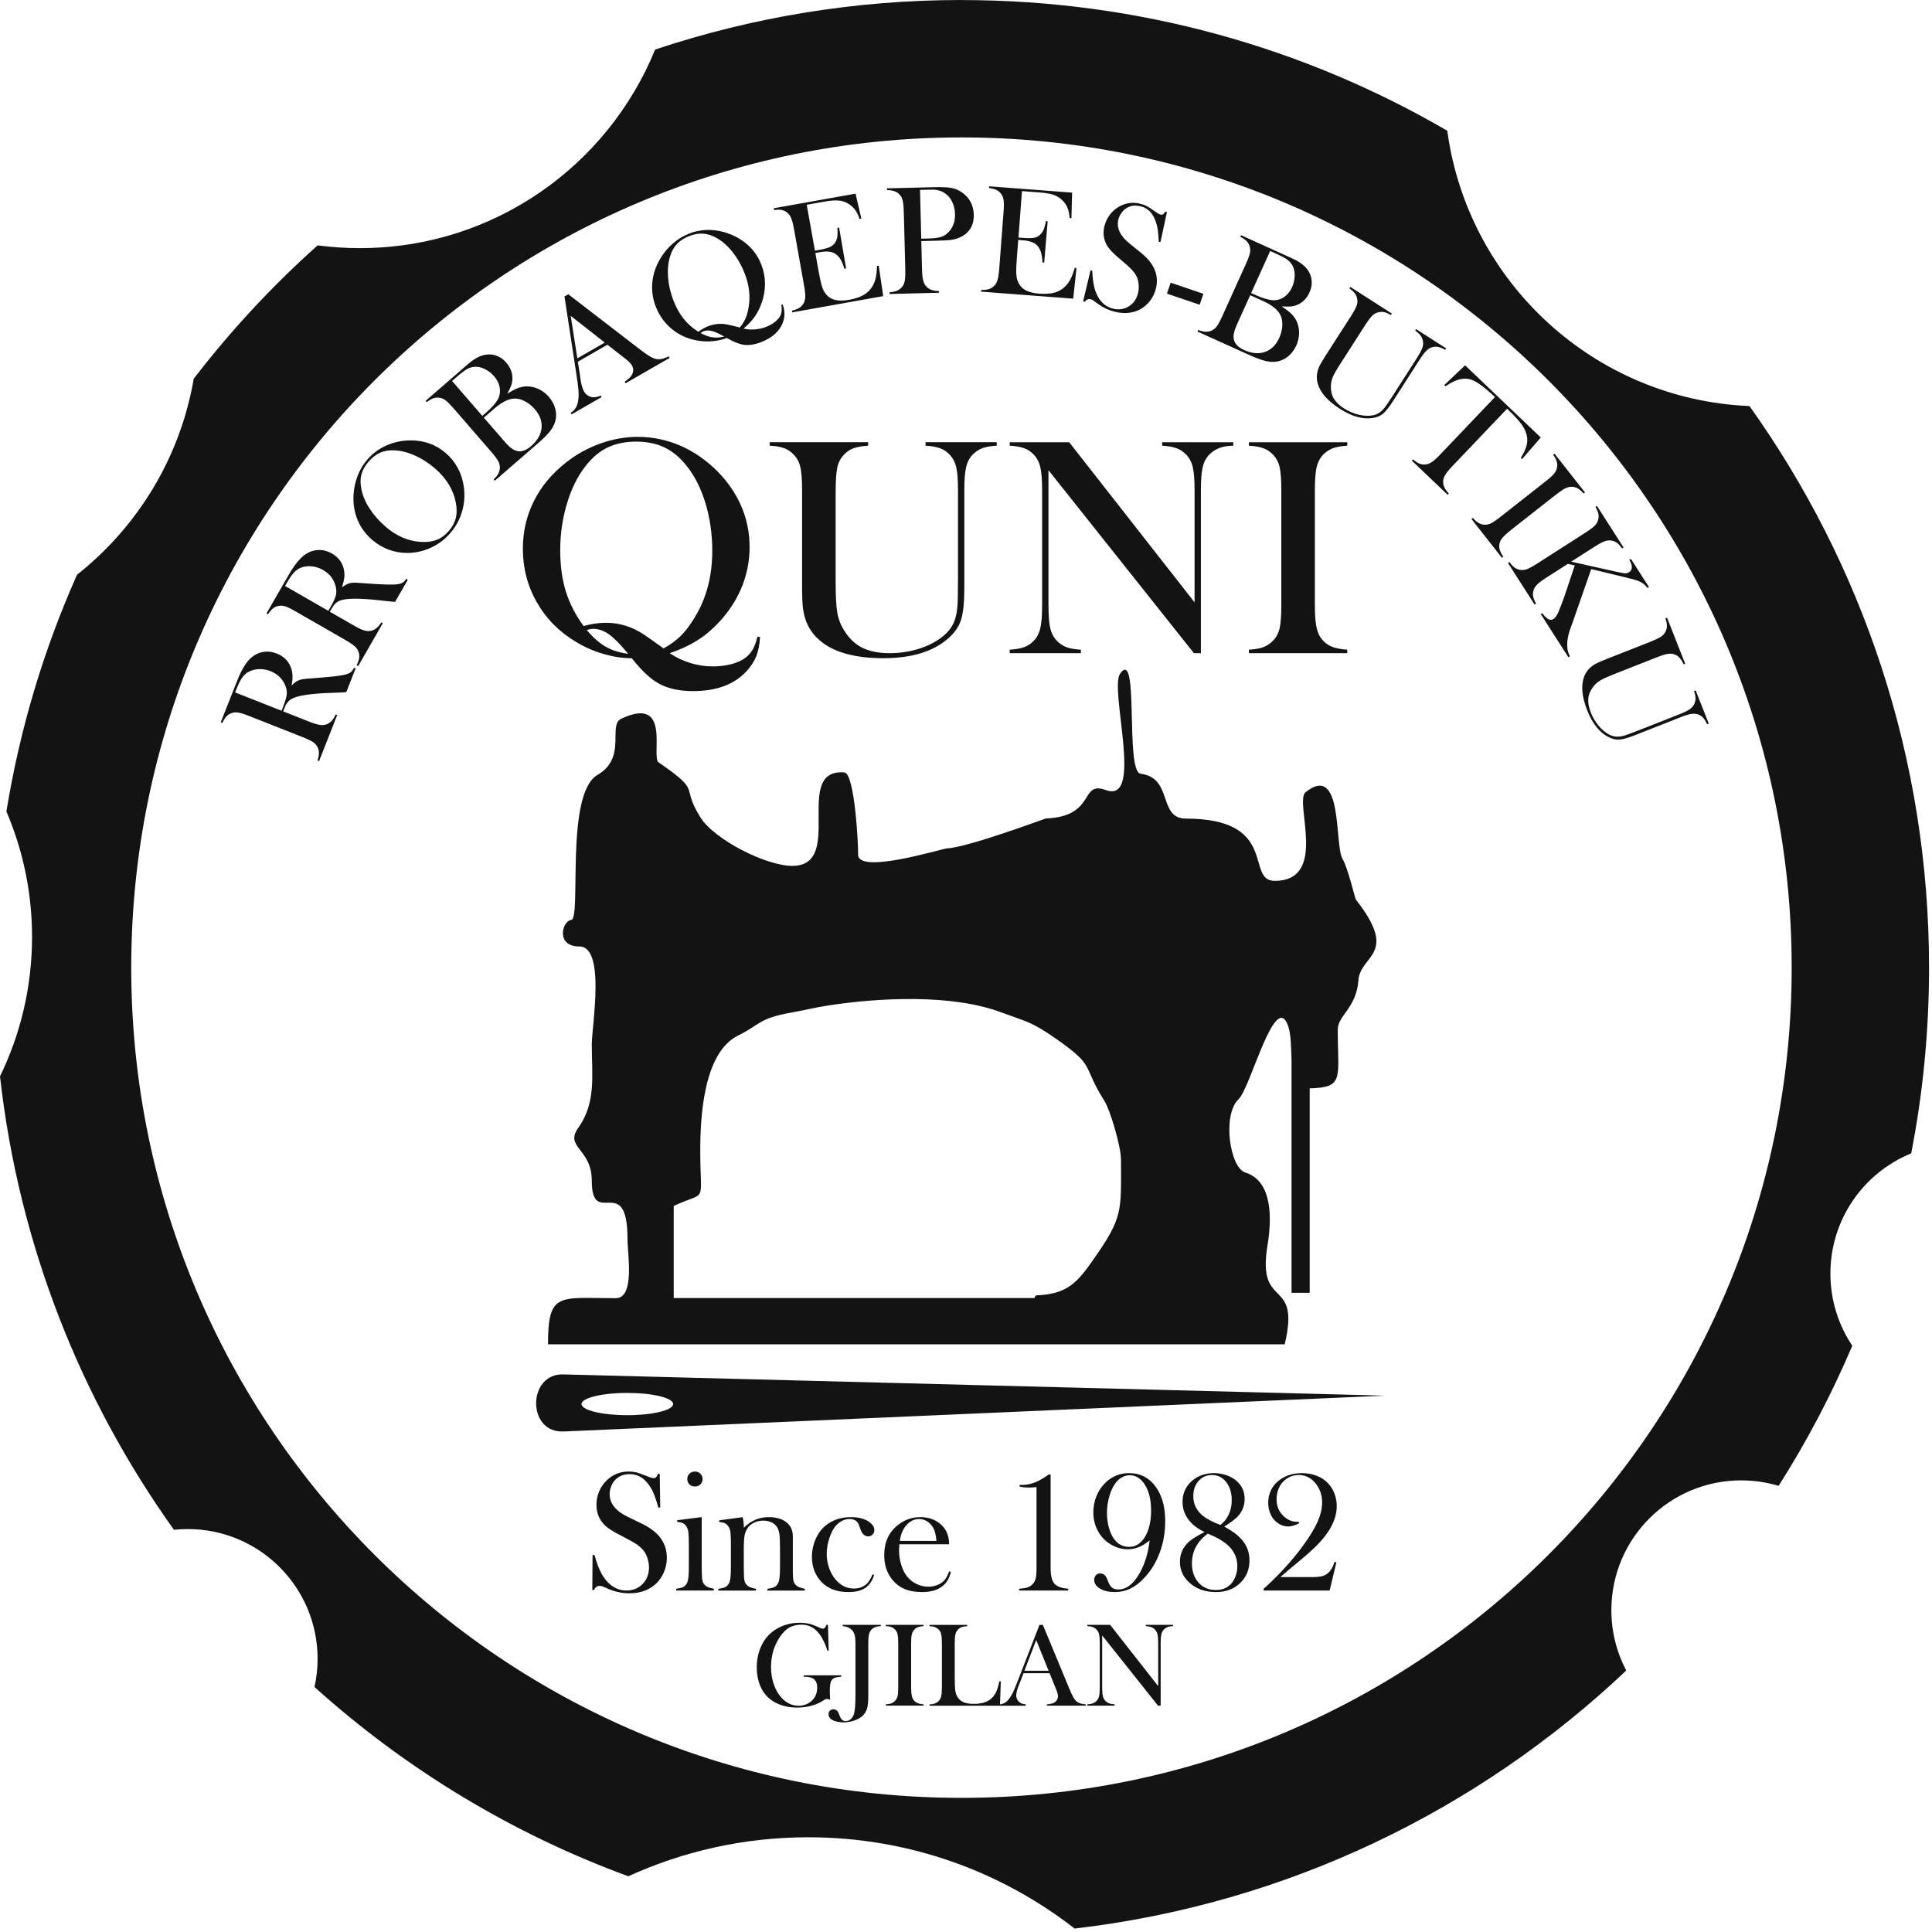 <svg xmlns="http://www.w3.org/2000/svg" width="70" height="70" viewBox="0 0 70 70" fill="none"><path fill-rule="evenodd" clip-rule="evenodd" d="M34.836 0.002C41.252 0.002 47.266 1.726 52.438 4.737C53.179 10.215 57.762 14.475 63.386 14.712C67.482 20.449 69.893 27.473 69.893 35.059C69.893 37.361 69.671 39.611 69.247 41.788C67.529 42.489 66.319 44.174 66.319 46.143C66.319 47.111 66.611 48.011 67.112 48.758C66.359 50.531 65.464 52.228 64.442 53.836C64.012 53.706 63.558 53.637 63.085 53.637C60.489 53.637 58.383 55.742 58.383 58.339C58.383 59.128 58.578 59.873 58.922 60.526C53.575 65.585 46.636 68.979 38.935 69.875C36.272 67.803 32.924 66.568 29.288 66.568C26.961 66.568 24.753 67.074 22.765 67.981C18.533 66.429 14.682 64.083 11.395 61.124C11.468 60.795 11.507 60.453 11.507 60.103C11.507 57.505 9.401 55.401 6.804 55.401C6.635 55.401 6.467 55.41 6.302 55.427C2.917 50.693 0.68 45.081 0 38.997C0.743 37.472 1.161 35.757 1.161 33.946C1.161 32.333 0.829 30.797 0.232 29.403C0.72 26.398 1.59 23.521 2.791 20.823C4.98 19.093 6.527 16.589 7.019 13.723C8.363 11.974 9.866 10.356 11.509 8.89C12.01 8.956 12.519 8.99 13.038 8.99C17.875 8.99 22.018 6.015 23.737 1.795C27.226 0.632 30.957 0 34.836 0L34.836 0.002ZM34.836 4.979C51.449 4.979 64.916 18.446 64.916 35.059C64.916 51.673 51.449 65.14 34.836 65.14C18.222 65.14 4.755 51.672 4.755 35.059C4.755 18.445 18.223 4.979 34.836 4.979Z" fill="#131313"></path><path d="M10.26 25.775L11.182 26.139C11.36 26.209 11.496 26.251 11.589 26.265C11.684 26.278 11.769 26.271 11.846 26.238C11.913 26.21 11.97 26.169 12.02 26.116C12.068 26.063 12.114 25.987 12.159 25.887L12.217 25.91L11.561 27.575L11.502 27.552C11.537 27.45 11.554 27.363 11.556 27.291C11.556 27.22 11.541 27.152 11.512 27.085C11.477 27.008 11.421 26.943 11.344 26.889C11.266 26.837 11.137 26.775 10.958 26.704L9.033 25.944C8.853 25.873 8.718 25.831 8.625 25.817C8.532 25.802 8.446 25.812 8.369 25.845C8.3 25.872 8.241 25.913 8.195 25.967C8.148 26.021 8.102 26.096 8.058 26.193L7.999 26.17L8.495 24.912C8.578 24.702 8.634 24.564 8.661 24.498C8.78 24.233 8.899 24.038 9.02 23.908C9.158 23.762 9.314 23.67 9.491 23.631C9.667 23.59 9.846 23.607 10.028 23.679C10.3 23.785 10.477 23.973 10.559 24.244C10.584 24.326 10.597 24.411 10.598 24.498C10.6 24.587 10.589 24.7 10.567 24.837C10.65 24.752 10.726 24.693 10.793 24.663C10.845 24.637 10.905 24.619 10.972 24.608C11.039 24.597 11.156 24.587 11.321 24.576C11.701 24.547 11.98 24.523 12.158 24.501C12.335 24.48 12.469 24.455 12.556 24.428C12.627 24.406 12.681 24.379 12.718 24.347C12.756 24.314 12.791 24.263 12.827 24.195L12.885 24.218L12.546 25.079C12.433 25.085 12.36 25.089 12.331 25.091L11.844 25.11C11.552 25.122 11.289 25.146 11.054 25.182C10.82 25.218 10.65 25.269 10.544 25.335C10.49 25.368 10.446 25.41 10.411 25.457C10.374 25.505 10.341 25.569 10.309 25.648L10.259 25.775H10.26ZM10.201 25.752L10.241 25.652C10.326 25.435 10.376 25.274 10.388 25.172C10.401 25.069 10.385 24.96 10.341 24.849C10.24 24.595 10.059 24.419 9.802 24.317C9.664 24.262 9.524 24.238 9.382 24.244C9.24 24.25 9.112 24.284 8.995 24.348C8.907 24.398 8.832 24.469 8.768 24.561C8.704 24.653 8.635 24.794 8.562 24.98L8.519 25.088L10.201 25.751V25.752ZM11.95 22.164L12.81 22.658C12.977 22.754 13.104 22.816 13.195 22.841C13.287 22.868 13.373 22.873 13.454 22.852C13.525 22.834 13.587 22.802 13.644 22.756C13.698 22.711 13.755 22.643 13.815 22.55L13.869 22.581L12.977 24.134L12.922 24.102C12.971 24.005 13.001 23.922 13.012 23.852C13.023 23.781 13.019 23.711 12.998 23.641C12.975 23.56 12.93 23.488 12.86 23.423C12.791 23.36 12.673 23.28 12.506 23.184L10.712 22.153C10.545 22.057 10.416 21.995 10.327 21.967C10.237 21.94 10.151 21.937 10.07 21.958C9.997 21.975 9.933 22.006 9.88 22.053C9.825 22.099 9.768 22.168 9.711 22.257L9.656 22.225L10.33 21.053C10.442 20.857 10.517 20.73 10.555 20.668C10.711 20.423 10.858 20.247 10.996 20.136C11.154 20.012 11.322 19.944 11.502 19.93C11.682 19.915 11.857 19.958 12.027 20.055C12.28 20.201 12.428 20.412 12.47 20.691C12.482 20.776 12.482 20.862 12.471 20.949C12.459 21.037 12.433 21.147 12.391 21.28C12.487 21.208 12.57 21.161 12.64 21.14C12.695 21.121 12.757 21.113 12.826 21.112C12.894 21.112 13.011 21.117 13.175 21.132C13.556 21.158 13.835 21.174 14.014 21.18C14.194 21.185 14.329 21.18 14.419 21.165C14.493 21.154 14.551 21.135 14.592 21.108C14.633 21.081 14.677 21.037 14.721 20.973L14.776 21.005L14.314 21.808C14.202 21.797 14.13 21.789 14.099 21.788L13.615 21.736C13.324 21.706 13.06 21.691 12.823 21.692C12.587 21.694 12.411 21.72 12.297 21.769C12.239 21.794 12.188 21.829 12.147 21.871C12.104 21.913 12.062 21.972 12.02 22.045L11.95 22.164ZM11.896 22.132L11.949 22.04C12.066 21.837 12.138 21.686 12.165 21.585C12.192 21.485 12.193 21.376 12.165 21.258C12.102 20.994 11.949 20.792 11.709 20.654C11.581 20.58 11.446 20.536 11.304 20.52C11.163 20.505 11.031 20.521 10.907 20.566C10.812 20.604 10.726 20.662 10.65 20.745C10.574 20.826 10.485 20.955 10.386 21.13L10.328 21.23L11.896 22.131V22.132ZM13.482 19.558C13.245 19.353 13.069 19.111 12.954 18.834C12.839 18.556 12.791 18.255 12.809 17.929C12.823 17.685 12.874 17.455 12.959 17.235C13.045 17.014 13.162 16.82 13.31 16.649C13.498 16.431 13.728 16.262 14 16.141C14.272 16.02 14.561 15.958 14.866 15.956C15.364 15.953 15.793 16.106 16.154 16.418C16.336 16.575 16.482 16.758 16.593 16.969C16.704 17.179 16.775 17.407 16.807 17.652C16.847 17.953 16.825 18.249 16.739 18.54C16.653 18.83 16.511 19.089 16.314 19.316C16.12 19.542 15.887 19.717 15.618 19.841C15.349 19.967 15.066 20.032 14.769 20.034C14.536 20.037 14.308 19.998 14.086 19.916C13.865 19.834 13.663 19.714 13.482 19.557V19.558ZM13.957 19.073C14.368 19.428 14.81 19.617 15.284 19.636C15.498 19.645 15.681 19.618 15.836 19.554C15.991 19.492 16.132 19.387 16.26 19.24C16.387 19.092 16.473 18.936 16.514 18.775C16.555 18.613 16.555 18.425 16.516 18.213C16.427 17.745 16.174 17.331 15.761 16.972C15.532 16.774 15.29 16.619 15.034 16.505C14.777 16.39 14.531 16.327 14.293 16.317C14.098 16.307 13.927 16.334 13.777 16.4C13.628 16.465 13.488 16.574 13.357 16.724C13.227 16.874 13.141 17.027 13.098 17.181C13.055 17.336 13.052 17.511 13.09 17.706C13.133 17.939 13.23 18.175 13.382 18.412C13.532 18.648 13.725 18.869 13.958 19.071L13.957 19.073ZM17.927 17.418L17.886 17.369C17.964 17.295 18.02 17.226 18.054 17.163C18.087 17.101 18.106 17.034 18.11 16.961C18.116 16.876 18.095 16.793 18.052 16.71C18.007 16.627 17.922 16.513 17.796 16.367L16.441 14.803C16.314 14.658 16.214 14.558 16.139 14.501C16.063 14.445 15.983 14.415 15.899 14.408C15.825 14.4 15.755 14.409 15.688 14.435C15.621 14.461 15.546 14.506 15.462 14.571L15.421 14.523L16.811 13.318C16.951 13.196 17.045 13.118 17.091 13.082C17.263 12.956 17.429 12.879 17.59 12.852C17.73 12.829 17.867 12.841 17.995 12.89C18.125 12.938 18.24 13.02 18.34 13.135C18.501 13.321 18.575 13.523 18.565 13.741C18.562 13.819 18.547 13.897 18.52 13.971C18.493 14.045 18.446 14.143 18.378 14.264C18.532 14.169 18.659 14.102 18.757 14.064C18.855 14.026 18.956 14.005 19.057 14C19.212 13.995 19.361 14.026 19.506 14.091C19.651 14.157 19.778 14.254 19.888 14.381C19.999 14.51 20.075 14.649 20.116 14.801C20.157 14.951 20.16 15.099 20.124 15.243C20.091 15.373 20.027 15.499 19.931 15.621C19.835 15.743 19.684 15.895 19.475 16.076L17.927 17.418ZM16.381 13.805L17.475 15.068L17.647 14.918C17.727 14.849 17.805 14.77 17.882 14.684C17.948 14.608 17.996 14.541 18.029 14.486C18.061 14.431 18.085 14.373 18.099 14.312C18.125 14.196 18.121 14.079 18.087 13.961C18.052 13.843 17.991 13.733 17.902 13.631C17.809 13.524 17.7 13.439 17.576 13.377C17.451 13.313 17.333 13.285 17.22 13.289C17.122 13.292 17.028 13.317 16.939 13.364C16.849 13.412 16.729 13.502 16.578 13.632L16.38 13.803L16.381 13.805ZM17.531 15.133L18.287 16.005C18.378 16.111 18.46 16.191 18.531 16.241C18.602 16.294 18.674 16.328 18.748 16.344C18.903 16.376 19.067 16.316 19.242 16.164C19.47 15.966 19.597 15.748 19.621 15.509C19.646 15.27 19.565 15.043 19.379 14.828C19.272 14.706 19.154 14.61 19.022 14.54C18.889 14.47 18.764 14.437 18.646 14.441C18.428 14.446 18.184 14.566 17.912 14.803L17.532 15.132L17.531 15.133ZM24.263 12.968L22.665 13.887L22.633 13.832C22.77 13.736 22.857 13.653 22.893 13.585C22.958 13.464 22.958 13.347 22.893 13.236C22.855 13.17 22.781 13.094 22.672 13.008L22.572 12.931L22.008 12.49L20.936 13.106L21.002 13.515L21.027 13.7C21.057 13.921 21.101 14.082 21.16 14.184C21.195 14.245 21.239 14.293 21.297 14.329C21.353 14.366 21.413 14.388 21.477 14.393C21.567 14.4 21.663 14.38 21.767 14.331L21.799 14.386L20.709 15.013L20.678 14.958C20.761 14.903 20.824 14.84 20.868 14.764C20.911 14.689 20.939 14.593 20.953 14.475C20.968 14.379 20.969 14.264 20.958 14.13C20.948 13.998 20.922 13.803 20.882 13.548L20.452 10.742L20.591 10.662L23.121 12.61C23.312 12.758 23.454 12.858 23.549 12.914C23.643 12.971 23.73 13.003 23.809 13.014C23.865 13.021 23.922 13.017 23.982 13.004C24.041 12.99 24.124 12.96 24.232 12.914L24.263 12.969V12.968ZM21.913 12.412L20.678 11.444L20.918 12.984L21.912 12.412H21.913ZM26.94 11.906C27.069 11.936 27.207 11.946 27.35 11.935C27.493 11.924 27.629 11.894 27.758 11.843C27.867 11.8 27.966 11.746 28.054 11.681C28.142 11.616 28.206 11.549 28.248 11.482C28.284 11.421 28.308 11.359 28.317 11.295C28.326 11.229 28.325 11.145 28.313 11.042L28.358 11.031C28.402 11.162 28.424 11.28 28.423 11.384C28.423 11.487 28.4 11.595 28.354 11.71C28.234 12.011 27.977 12.238 27.587 12.393C27.359 12.483 27.151 12.516 26.964 12.495C26.795 12.473 26.592 12.395 26.355 12.258L26.332 12.246C26.179 12.306 26.011 12.345 25.828 12.361C25.645 12.379 25.463 12.372 25.286 12.342C24.933 12.285 24.624 12.148 24.357 11.933C24.09 11.718 23.894 11.448 23.765 11.124C23.651 10.834 23.607 10.539 23.634 10.24C23.66 9.94 23.757 9.651 23.924 9.37C24.045 9.162 24.196 8.981 24.376 8.826C24.555 8.669 24.75 8.549 24.96 8.466C25.207 8.37 25.467 8.324 25.739 8.331C25.947 8.34 26.153 8.378 26.359 8.449C26.565 8.519 26.753 8.616 26.925 8.739C27.229 8.957 27.448 9.238 27.583 9.584C27.67 9.805 27.715 10.032 27.717 10.27C27.719 10.507 27.679 10.742 27.597 10.973C27.53 11.164 27.445 11.332 27.343 11.476C27.241 11.621 27.107 11.764 26.94 11.906ZM25.303 12.021C25.416 11.934 25.534 11.867 25.66 11.818C25.815 11.757 25.976 11.729 26.143 11.733C26.214 11.736 26.291 11.746 26.372 11.762C26.452 11.778 26.587 11.811 26.772 11.858L26.802 11.868C26.891 11.762 26.961 11.653 27.011 11.539C27.062 11.424 27.1 11.285 27.125 11.122C27.193 10.727 27.143 10.317 26.975 9.891C26.866 9.612 26.723 9.362 26.548 9.14C26.373 8.919 26.183 8.748 25.978 8.63C25.811 8.533 25.647 8.479 25.483 8.466C25.321 8.453 25.148 8.484 24.965 8.556C24.781 8.629 24.633 8.725 24.523 8.844C24.411 8.963 24.329 9.115 24.274 9.303C24.205 9.528 24.184 9.781 24.207 10.062C24.23 10.343 24.296 10.623 24.405 10.9C24.507 11.157 24.629 11.376 24.771 11.553C24.913 11.73 25.091 11.888 25.303 12.022V12.021ZM26.242 12.193L26.215 12.179C26.035 12.079 25.89 12.017 25.782 11.991C25.674 11.964 25.575 11.969 25.485 12.003C25.453 12.016 25.419 12.038 25.385 12.068C25.545 12.153 25.69 12.205 25.819 12.223C25.947 12.241 26.088 12.231 26.242 12.193ZM30.999 7.015L31.207 7.92L31.145 7.935C31.094 7.784 31.031 7.662 30.958 7.571C30.884 7.48 30.788 7.404 30.67 7.345C30.572 7.296 30.461 7.268 30.339 7.264C30.216 7.257 30.057 7.272 29.862 7.307L29.229 7.42L29.526 9.082L29.693 9.052C29.862 9.022 29.986 8.988 30.067 8.951C30.148 8.913 30.21 8.862 30.254 8.796C30.296 8.733 30.324 8.663 30.336 8.586C30.348 8.51 30.349 8.398 30.341 8.254L30.403 8.246L30.656 9.726L30.593 9.737C30.551 9.597 30.506 9.488 30.459 9.406C30.411 9.326 30.354 9.26 30.285 9.21C30.219 9.161 30.14 9.131 30.045 9.119C29.952 9.108 29.836 9.114 29.701 9.138L29.542 9.167L29.655 9.8C29.7 10.052 29.739 10.234 29.773 10.346C29.805 10.459 29.848 10.551 29.898 10.622C29.985 10.743 30.098 10.822 30.238 10.861C30.378 10.899 30.555 10.9 30.765 10.863C30.986 10.823 31.166 10.762 31.304 10.679C31.442 10.596 31.548 10.488 31.621 10.354C31.673 10.263 31.71 10.163 31.733 10.054C31.756 9.947 31.77 9.806 31.775 9.634L31.838 9.625L32 10.729L28.705 11.318L28.695 11.255C28.799 11.231 28.882 11.201 28.942 11.165C29.005 11.13 29.056 11.081 29.098 11.018C29.145 10.948 29.171 10.866 29.176 10.771C29.181 10.677 29.167 10.535 29.133 10.346L28.77 8.309C28.736 8.121 28.7 7.983 28.663 7.895C28.625 7.808 28.573 7.741 28.505 7.691C28.445 7.647 28.381 7.618 28.311 7.606C28.242 7.594 28.152 7.595 28.044 7.608L28.033 7.546L31.001 7.016L30.999 7.015ZM33.38 8.734L33.406 9.742C33.411 9.932 33.425 10.075 33.45 10.166C33.473 10.258 33.515 10.334 33.574 10.392C33.626 10.444 33.686 10.481 33.754 10.505C33.82 10.528 33.907 10.541 34.017 10.544L34.019 10.607L32.233 10.652L32.231 10.589C32.339 10.58 32.425 10.563 32.492 10.536C32.558 10.508 32.615 10.469 32.665 10.415C32.723 10.354 32.761 10.277 32.779 10.185C32.798 10.093 32.804 9.951 32.8 9.758L32.747 7.69C32.743 7.53 32.733 7.405 32.717 7.318C32.701 7.232 32.675 7.162 32.64 7.108C32.59 7.034 32.527 6.98 32.451 6.946C32.375 6.911 32.277 6.892 32.157 6.887H32.138L32.136 6.824L33.824 6.782C34.119 6.775 34.336 6.785 34.477 6.81C34.617 6.836 34.746 6.894 34.865 6.979C35.134 7.174 35.273 7.441 35.282 7.777C35.291 8.12 35.162 8.373 34.897 8.54C34.76 8.626 34.59 8.68 34.391 8.701C34.327 8.707 34.174 8.715 33.931 8.721L33.382 8.735L33.38 8.734ZM33.379 8.648L33.653 8.641C33.838 8.636 33.98 8.619 34.08 8.589C34.179 8.561 34.267 8.508 34.344 8.433C34.523 8.262 34.609 8.037 34.602 7.76C34.599 7.606 34.568 7.466 34.511 7.34C34.456 7.213 34.376 7.109 34.275 7.031C34.159 6.938 34.022 6.886 33.864 6.873C33.822 6.87 33.724 6.871 33.569 6.875L33.334 6.881L33.379 8.648ZM38.845 6.976L38.82 7.904L38.756 7.902C38.744 7.743 38.714 7.61 38.666 7.503C38.617 7.396 38.543 7.298 38.443 7.213C38.36 7.142 38.26 7.087 38.143 7.05C38.026 7.014 37.867 6.988 37.67 6.973L37.028 6.924L36.901 8.607L37.07 8.62C37.24 8.633 37.369 8.631 37.457 8.616C37.546 8.6 37.618 8.566 37.676 8.512C37.733 8.462 37.777 8.401 37.809 8.33C37.839 8.258 37.868 8.152 37.896 8.01L37.959 8.017L37.833 9.514L37.77 9.509C37.764 9.363 37.747 9.246 37.721 9.156C37.696 9.066 37.655 8.988 37.602 8.922C37.551 8.857 37.481 8.808 37.392 8.774C37.305 8.739 37.192 8.716 37.052 8.706L36.892 8.693L36.843 9.333C36.824 9.588 36.816 9.774 36.821 9.892C36.825 10.009 36.843 10.109 36.875 10.19C36.929 10.328 37.019 10.434 37.145 10.507C37.27 10.579 37.441 10.623 37.654 10.64C37.878 10.656 38.067 10.642 38.222 10.598C38.376 10.552 38.506 10.473 38.611 10.361C38.684 10.287 38.745 10.199 38.794 10.1C38.843 10.002 38.893 9.869 38.941 9.704L39.003 9.712L38.884 10.821L35.547 10.567L35.552 10.505C35.658 10.507 35.748 10.498 35.815 10.48C35.884 10.46 35.946 10.426 36.002 10.376C36.065 10.32 36.111 10.247 36.139 10.157C36.168 10.067 36.189 9.926 36.204 9.736L36.361 7.673C36.376 7.482 36.376 7.339 36.361 7.245C36.347 7.151 36.313 7.073 36.259 7.008C36.213 6.95 36.158 6.906 36.092 6.878C36.028 6.849 35.942 6.827 35.833 6.813L35.838 6.75L38.844 6.979L38.845 6.976ZM39.244 10.915L39.514 9.787L39.575 9.813C39.586 10.119 39.624 10.365 39.692 10.555C39.82 10.905 40.036 11.116 40.337 11.185C40.549 11.234 40.738 11.203 40.908 11.095C41.077 10.986 41.186 10.824 41.236 10.61C41.257 10.517 41.265 10.418 41.256 10.316C41.248 10.212 41.227 10.12 41.192 10.038C41.155 9.954 41.096 9.87 41.016 9.782C40.936 9.694 40.808 9.577 40.633 9.431C40.479 9.305 40.363 9.199 40.286 9.118C40.207 9.037 40.147 8.958 40.104 8.884C39.986 8.676 39.956 8.449 40.013 8.204C40.048 8.053 40.112 7.914 40.206 7.788C40.299 7.662 40.412 7.561 40.546 7.486C40.781 7.353 41.032 7.316 41.297 7.378C41.384 7.398 41.461 7.425 41.531 7.458C41.6 7.493 41.689 7.549 41.801 7.629C41.884 7.687 41.941 7.724 41.971 7.742C42.003 7.76 42.03 7.771 42.057 7.777C42.12 7.792 42.174 7.756 42.218 7.668L42.28 7.682L42.046 8.771L41.984 8.756C41.975 8.571 41.964 8.428 41.948 8.328C41.934 8.227 41.912 8.133 41.881 8.044C41.825 7.881 41.751 7.752 41.659 7.658C41.567 7.565 41.451 7.502 41.31 7.47C41.106 7.423 40.929 7.455 40.777 7.566C40.715 7.611 40.661 7.67 40.615 7.74C40.569 7.809 40.537 7.883 40.519 7.961C40.449 8.265 40.588 8.556 40.938 8.833L41.279 9.109C41.544 9.318 41.723 9.524 41.814 9.723C41.92 9.948 41.944 10.186 41.885 10.437C41.847 10.604 41.777 10.756 41.673 10.892C41.529 11.082 41.348 11.213 41.132 11.284C40.915 11.355 40.678 11.361 40.42 11.301C40.184 11.247 39.969 11.148 39.773 11.004C39.671 10.927 39.61 10.884 39.59 10.871C39.571 10.859 39.545 10.849 39.519 10.844C39.431 10.823 39.36 10.852 39.307 10.933L39.246 10.918L39.244 10.915ZM42.415 10.242L43.601 10.644L43.466 11.041L42.281 10.64L42.415 10.242ZM43.387 12.012L43.413 11.954C43.514 11.993 43.6 12.016 43.672 12.02C43.743 12.024 43.812 12.014 43.88 11.986C43.959 11.955 44.027 11.903 44.083 11.828C44.139 11.753 44.207 11.628 44.287 11.452L45.139 9.568C45.219 9.392 45.268 9.258 45.287 9.165C45.306 9.073 45.301 8.988 45.271 8.908C45.247 8.837 45.211 8.778 45.158 8.728C45.107 8.678 45.034 8.628 44.939 8.58L44.965 8.522L46.641 9.281C46.811 9.357 46.92 9.409 46.972 9.437C47.158 9.54 47.298 9.658 47.391 9.793C47.47 9.911 47.515 10.04 47.525 10.177C47.536 10.316 47.51 10.454 47.447 10.592C47.346 10.816 47.195 10.968 46.991 11.05C46.918 11.08 46.842 11.099 46.764 11.105C46.686 11.112 46.577 11.11 46.439 11.1C46.59 11.201 46.704 11.288 46.779 11.361C46.855 11.434 46.916 11.516 46.964 11.607C47.033 11.745 47.068 11.893 47.069 12.053C47.07 12.211 47.035 12.368 46.966 12.521C46.896 12.676 46.801 12.803 46.68 12.905C46.56 13.004 46.427 13.07 46.282 13.097C46.15 13.121 46.008 13.116 45.858 13.08C45.707 13.045 45.505 12.97 45.253 12.857L43.386 12.013L43.387 12.012ZM46.021 9.094L45.332 10.617L45.541 10.711C45.638 10.755 45.74 10.793 45.852 10.826C45.948 10.854 46.028 10.87 46.092 10.877C46.155 10.883 46.218 10.88 46.278 10.868C46.394 10.844 46.5 10.791 46.592 10.71C46.685 10.629 46.759 10.527 46.815 10.404C46.873 10.274 46.905 10.14 46.909 10.001C46.913 9.861 46.89 9.741 46.84 9.641C46.795 9.552 46.733 9.478 46.653 9.417C46.573 9.356 46.441 9.284 46.259 9.202L46.021 9.094ZM45.297 10.696L44.821 11.748C44.763 11.876 44.725 11.982 44.708 12.068C44.69 12.155 44.69 12.235 44.706 12.308C44.742 12.462 44.866 12.586 45.077 12.682C45.352 12.807 45.603 12.83 45.831 12.751C46.058 12.673 46.23 12.505 46.348 12.246C46.415 12.098 46.453 11.95 46.46 11.801C46.468 11.651 46.446 11.524 46.393 11.418C46.297 11.223 46.085 11.051 45.757 10.903L45.298 10.696H45.297ZM50.431 11.361L50.397 11.415C50.304 11.361 50.223 11.327 50.153 11.311C50.083 11.295 50.012 11.296 49.94 11.315C49.854 11.334 49.777 11.378 49.711 11.446C49.644 11.514 49.549 11.644 49.426 11.836L48.569 13.172C48.429 13.39 48.336 13.553 48.291 13.659C48.245 13.766 48.222 13.877 48.22 13.991C48.216 14.164 48.252 14.315 48.327 14.441C48.403 14.568 48.524 14.686 48.693 14.795C48.856 14.899 49.029 14.974 49.21 15.021C49.391 15.066 49.558 15.078 49.715 15.053C49.812 15.038 49.894 15.007 49.965 14.961C50.036 14.916 50.107 14.847 50.18 14.754C50.228 14.693 50.33 14.542 50.485 14.301L51.331 12.982C51.434 12.82 51.502 12.694 51.533 12.605C51.565 12.517 51.571 12.432 51.554 12.35C51.54 12.276 51.512 12.21 51.468 12.155C51.425 12.098 51.36 12.039 51.274 11.977L51.307 11.924L52.396 12.621L52.361 12.675C52.269 12.622 52.189 12.588 52.12 12.573C52.051 12.558 51.98 12.559 51.907 12.576C51.827 12.595 51.751 12.638 51.683 12.705C51.616 12.77 51.53 12.883 51.426 13.045L50.471 14.535C50.33 14.754 50.209 14.906 50.108 14.99C50.008 15.073 49.88 15.125 49.723 15.147C49.366 15.198 48.975 15.087 48.548 14.813C48.104 14.528 47.836 14.225 47.745 13.901C47.684 13.694 47.705 13.483 47.803 13.271C47.837 13.195 47.913 13.068 48.028 12.887L48.947 11.455C49.051 11.292 49.119 11.167 49.151 11.08C49.183 10.991 49.191 10.906 49.172 10.823C49.159 10.75 49.131 10.685 49.089 10.629C49.047 10.573 48.98 10.513 48.893 10.45L48.927 10.397L50.431 11.362V11.361ZM54.166 14.388C54.081 14.306 53.987 14.223 53.884 14.135C53.665 13.946 53.485 13.824 53.342 13.77C53.2 13.714 53.046 13.705 52.882 13.745C52.73 13.782 52.56 13.867 52.373 13.997L52.332 13.949L53.083 13.236L55.825 15.851L55.148 16.635L55.099 16.596C55.24 16.373 55.319 16.176 55.334 16.005C55.348 15.835 55.301 15.657 55.193 15.473C55.102 15.316 54.906 15.095 54.605 14.808L52.63 16.881C52.498 17.019 52.408 17.13 52.36 17.211C52.311 17.293 52.288 17.375 52.288 17.46C52.288 17.536 52.305 17.605 52.337 17.668C52.367 17.73 52.42 17.802 52.494 17.88L52.451 17.926L51.154 16.691L51.197 16.645C51.28 16.715 51.353 16.765 51.418 16.793C51.482 16.821 51.552 16.834 51.628 16.83C51.711 16.826 51.792 16.799 51.871 16.746C51.951 16.695 52.056 16.6 52.189 16.46L54.164 14.388H54.166ZM57.428 17.842L57.379 17.881C57.308 17.801 57.243 17.743 57.183 17.706C57.123 17.668 57.056 17.646 56.98 17.638C56.877 17.627 56.767 17.657 56.653 17.726C56.567 17.779 56.474 17.844 56.372 17.924L54.746 19.202C54.623 19.298 54.532 19.38 54.47 19.447C54.409 19.514 54.367 19.578 54.346 19.638C54.316 19.723 54.311 19.806 54.33 19.889C54.349 19.971 54.394 20.064 54.467 20.17L54.417 20.209L53.314 18.805L53.364 18.765C53.435 18.847 53.501 18.905 53.562 18.943C53.623 18.979 53.689 19.002 53.761 19.009C53.845 19.019 53.93 19.003 54.015 18.963C54.099 18.922 54.217 18.843 54.369 18.723L55.995 17.445C56.147 17.326 56.251 17.23 56.312 17.157C56.37 17.084 56.406 17.006 56.416 16.922C56.428 16.848 56.423 16.778 56.399 16.71C56.377 16.643 56.335 16.564 56.275 16.478L56.324 16.438L57.427 17.843L57.428 17.842ZM56.928 20.35L58.562 20.715C58.723 20.752 58.83 20.771 58.881 20.773C58.933 20.775 58.979 20.762 59.021 20.735C59.098 20.685 59.132 20.61 59.123 20.51C59.117 20.458 59.087 20.382 59.037 20.283L59.091 20.25L59.744 21.268L59.69 21.302C59.639 21.237 59.591 21.186 59.544 21.15C59.498 21.114 59.438 21.082 59.363 21.051C59.28 21.018 59.118 20.972 58.879 20.915L57.653 20.62L56.961 22.601L56.874 22.845C56.816 23.023 56.785 23.188 56.783 23.339C56.783 23.43 56.789 23.507 56.801 23.567C56.816 23.628 56.841 23.698 56.879 23.777L56.825 23.812L55.825 22.251L55.879 22.217C55.964 22.329 56.038 22.402 56.102 22.434C56.166 22.467 56.225 22.465 56.285 22.428C56.347 22.387 56.408 22.303 56.464 22.177C56.491 22.115 56.535 22.003 56.596 21.842C56.657 21.68 56.705 21.547 56.738 21.44L57.057 20.486L56.807 20.429L56.025 20.93C55.864 21.033 55.75 21.118 55.684 21.188C55.618 21.255 55.576 21.33 55.555 21.411C55.538 21.482 55.537 21.552 55.552 21.622C55.566 21.691 55.6 21.773 55.654 21.868L55.6 21.903L54.637 20.398L54.691 20.365C54.754 20.453 54.813 20.517 54.87 20.561C54.928 20.602 54.991 20.631 55.063 20.645C55.145 20.662 55.231 20.656 55.319 20.624C55.408 20.591 55.532 20.524 55.696 20.419L57.437 19.303C57.6 19.198 57.714 19.114 57.78 19.047C57.846 18.979 57.888 18.904 57.907 18.822C57.925 18.75 57.927 18.679 57.91 18.609C57.895 18.54 57.86 18.458 57.807 18.365L57.861 18.331L58.825 19.836L58.771 19.869C58.709 19.783 58.65 19.718 58.594 19.675C58.537 19.632 58.473 19.604 58.398 19.588C58.316 19.572 58.231 19.579 58.142 19.611C58.051 19.643 57.927 19.711 57.765 19.814L56.926 20.351L56.928 20.35ZM61.057 24.044L60.999 24.067C60.954 23.97 60.908 23.895 60.86 23.84C60.814 23.786 60.756 23.746 60.687 23.719C60.605 23.684 60.517 23.675 60.423 23.692C60.328 23.707 60.175 23.757 59.963 23.842L58.485 24.424C58.245 24.519 58.074 24.596 57.975 24.657C57.876 24.717 57.792 24.793 57.724 24.884C57.619 25.023 57.56 25.166 57.547 25.311C57.533 25.458 57.563 25.625 57.637 25.812C57.708 25.993 57.804 26.154 57.923 26.297C58.043 26.441 58.172 26.548 58.313 26.619C58.401 26.663 58.486 26.686 58.572 26.69C58.655 26.695 58.754 26.681 58.867 26.648C58.941 26.627 59.112 26.563 59.378 26.459L60.836 25.884C61.015 25.814 61.144 25.751 61.221 25.698C61.298 25.645 61.354 25.579 61.388 25.504C61.42 25.436 61.434 25.365 61.432 25.295C61.431 25.224 61.413 25.139 61.379 25.037L61.437 25.014L61.911 26.217L61.853 26.24C61.809 26.144 61.764 26.069 61.716 26.015C61.67 25.962 61.611 25.922 61.541 25.892C61.464 25.861 61.379 25.851 61.285 25.866C61.192 25.879 61.055 25.92 60.878 25.991L59.231 26.64C58.988 26.736 58.801 26.788 58.671 26.797C58.541 26.804 58.406 26.773 58.267 26.699C57.948 26.532 57.695 26.212 57.509 25.741C57.315 25.249 57.276 24.846 57.391 24.531C57.463 24.329 57.602 24.169 57.806 24.055C57.879 24.014 58.014 23.954 58.215 23.875L59.798 23.252C59.977 23.18 60.105 23.119 60.184 23.066C60.26 23.013 60.317 22.947 60.351 22.87C60.382 22.803 60.398 22.734 60.396 22.664C60.394 22.592 60.376 22.506 60.341 22.403L60.4 22.38L61.055 24.042L61.057 24.044Z" fill="#131313"></path><path d="M24.265 23.666C24.485 23.816 24.73 23.934 25.006 24.019C25.279 24.105 25.554 24.146 25.83 24.146C26.065 24.146 26.286 24.118 26.499 24.063C26.709 24.007 26.877 23.931 27.005 23.835C27.115 23.749 27.205 23.65 27.27 23.538C27.336 23.423 27.394 23.266 27.446 23.066L27.537 23.077C27.522 23.354 27.476 23.589 27.4 23.78C27.323 23.971 27.201 24.156 27.033 24.336C26.591 24.805 25.948 25.04 25.11 25.04C24.622 25.04 24.211 24.95 23.879 24.773C23.581 24.609 23.261 24.314 22.923 23.889L22.888 23.849C22.561 23.849 22.22 23.797 21.869 23.694C21.514 23.593 21.185 23.448 20.875 23.26C20.261 22.896 19.788 22.416 19.45 21.822C19.112 21.228 18.944 20.583 18.944 19.886C18.944 19.263 19.078 18.682 19.348 18.148C19.616 17.612 20.008 17.146 20.522 16.747C20.9 16.45 21.313 16.226 21.759 16.067C22.205 15.909 22.657 15.828 23.107 15.828C23.638 15.828 24.151 15.935 24.651 16.147C25.032 16.315 25.387 16.538 25.717 16.821C26.047 17.102 26.326 17.42 26.555 17.774C26.958 18.4 27.159 19.084 27.159 19.824C27.159 20.297 27.075 20.754 26.905 21.196C26.735 21.637 26.488 22.042 26.167 22.413C25.902 22.719 25.621 22.969 25.327 23.162C25.034 23.357 24.678 23.524 24.264 23.666H24.265ZM21.143 22.683C21.415 22.605 21.685 22.565 21.954 22.565C22.286 22.565 22.605 22.631 22.912 22.762C23.042 22.819 23.178 22.892 23.315 22.982C23.453 23.072 23.678 23.231 23.987 23.453L24.037 23.494C24.28 23.364 24.49 23.212 24.668 23.036C24.845 22.86 25.017 22.631 25.185 22.346C25.6 21.664 25.807 20.866 25.807 19.951C25.807 19.354 25.726 18.785 25.564 18.244C25.401 17.704 25.174 17.248 24.878 16.879C24.639 16.577 24.374 16.356 24.08 16.213C23.788 16.072 23.444 16.001 23.053 16.001C22.658 16.001 22.312 16.072 22.02 16.211C21.726 16.35 21.46 16.574 21.222 16.879C20.93 17.248 20.705 17.702 20.543 18.241C20.381 18.779 20.298 19.347 20.298 19.942C20.298 20.494 20.365 20.988 20.5 21.422C20.634 21.856 20.848 22.277 21.144 22.683H21.143ZM22.758 23.689L22.72 23.642C22.459 23.326 22.237 23.104 22.054 22.976C21.87 22.849 21.685 22.783 21.494 22.783C21.423 22.783 21.345 22.799 21.26 22.829C21.494 23.104 21.725 23.306 21.951 23.435C22.177 23.563 22.445 23.647 22.759 23.69L22.758 23.689ZM31.455 16.023V16.149C31.241 16.16 31.067 16.191 30.932 16.239C30.798 16.287 30.679 16.365 30.581 16.473C30.456 16.599 30.374 16.756 30.336 16.943C30.295 17.13 30.277 17.451 30.277 17.906V21.074C30.277 21.589 30.296 21.962 30.336 22.191C30.374 22.421 30.454 22.632 30.575 22.826C30.754 23.121 30.976 23.335 31.237 23.467C31.5 23.598 31.833 23.666 32.234 23.666C32.622 23.666 32.992 23.606 33.345 23.49C33.699 23.372 33.992 23.209 34.229 22.999C34.374 22.87 34.481 22.728 34.55 22.573C34.621 22.42 34.667 22.227 34.687 21.992C34.703 21.84 34.71 21.477 34.71 20.906V17.777C34.71 17.393 34.689 17.109 34.645 16.925C34.603 16.744 34.523 16.593 34.407 16.472C34.304 16.364 34.185 16.285 34.052 16.238C33.92 16.19 33.746 16.159 33.534 16.148V16.022H36.114V16.148C35.902 16.159 35.73 16.188 35.596 16.238C35.465 16.286 35.346 16.364 35.241 16.472C35.127 16.591 35.046 16.744 35.004 16.929C34.96 17.113 34.939 17.395 34.939 17.777V21.308C34.939 21.829 34.898 22.215 34.819 22.464C34.739 22.712 34.58 22.937 34.342 23.143C33.797 23.613 33.02 23.848 32.008 23.848C30.954 23.848 30.176 23.626 29.676 23.182C29.352 22.899 29.159 22.525 29.095 22.062C29.072 21.898 29.061 21.602 29.061 21.172V17.777C29.061 17.391 29.04 17.109 28.999 16.925C28.957 16.744 28.877 16.591 28.758 16.472C28.658 16.364 28.541 16.285 28.409 16.238C28.276 16.188 28.102 16.159 27.886 16.148V16.022H31.453L31.455 16.023ZM37.988 17.035V21.909C37.988 22.295 38.009 22.577 38.053 22.76C38.095 22.944 38.175 23.094 38.289 23.214C38.395 23.323 38.513 23.402 38.645 23.45C38.778 23.498 38.95 23.527 39.162 23.539V23.665H36.584V23.539C36.795 23.527 36.968 23.497 37.102 23.45C37.233 23.402 37.352 23.324 37.457 23.214C37.571 23.094 37.652 22.942 37.693 22.758C37.737 22.573 37.758 22.291 37.758 21.909V17.774C37.758 17.396 37.737 17.116 37.693 16.93C37.651 16.745 37.571 16.594 37.457 16.473C37.355 16.365 37.239 16.286 37.108 16.239C36.974 16.191 36.8 16.16 36.584 16.149V16.023H38.739L43.282 21.824V17.78C43.282 17.394 43.261 17.112 43.217 16.928C43.175 16.745 43.094 16.594 42.98 16.473C42.875 16.365 42.756 16.286 42.625 16.239C42.491 16.191 42.319 16.16 42.107 16.149V16.023H44.685V16.149C44.312 16.149 44.022 16.257 43.812 16.473C43.698 16.594 43.617 16.745 43.575 16.93C43.531 17.116 43.511 17.396 43.511 17.774V23.666H43.258L37.987 17.035H37.988ZM48.814 16.023V16.149C48.602 16.16 48.43 16.191 48.296 16.239C48.165 16.287 48.046 16.365 47.941 16.473C47.796 16.623 47.707 16.83 47.674 17.096C47.651 17.295 47.64 17.522 47.64 17.78V21.909C47.64 22.22 47.655 22.465 47.684 22.644C47.715 22.822 47.761 22.967 47.831 23.073C47.927 23.224 48.052 23.335 48.205 23.407C48.358 23.48 48.56 23.523 48.814 23.539V23.665H45.25V23.539C45.466 23.527 45.64 23.497 45.773 23.448C45.905 23.396 46.022 23.32 46.123 23.214C46.241 23.094 46.322 22.944 46.364 22.76C46.404 22.577 46.425 22.295 46.425 21.909V17.78C46.425 17.394 46.404 17.112 46.364 16.928C46.322 16.745 46.241 16.594 46.123 16.473C46.021 16.365 45.905 16.286 45.77 16.239C45.636 16.191 45.462 16.16 45.25 16.149V16.023H48.814Z" fill="#131313"></path><path d="M21.46 57.608L21.47 56.335L21.543 56.347C21.628 56.671 21.732 56.925 21.851 57.111C22.074 57.454 22.358 57.627 22.696 57.627C22.934 57.627 23.129 57.548 23.283 57.39C23.438 57.232 23.514 57.032 23.514 56.79C23.514 56.685 23.498 56.578 23.462 56.47C23.429 56.361 23.384 56.267 23.325 56.19C23.266 56.11 23.181 56.033 23.074 55.958C22.965 55.885 22.8 55.791 22.577 55.678C22.381 55.58 22.232 55.496 22.128 55.429C22.024 55.361 21.94 55.293 21.876 55.223C21.698 55.03 21.61 54.795 21.61 54.517C21.61 54.347 21.644 54.183 21.713 54.025C21.782 53.867 21.878 53.731 22.002 53.618C22.221 53.417 22.48 53.316 22.779 53.316C22.877 53.316 22.965 53.326 23.049 53.345C23.13 53.365 23.241 53.403 23.379 53.46C23.482 53.502 23.553 53.528 23.589 53.538C23.627 53.55 23.659 53.554 23.689 53.554C23.76 53.554 23.809 53.503 23.834 53.398H23.903L23.922 54.621H23.853C23.797 54.425 23.75 54.276 23.709 54.172C23.669 54.068 23.622 53.972 23.566 53.884C23.465 53.724 23.354 53.604 23.233 53.527C23.111 53.45 22.972 53.411 22.813 53.411C22.583 53.411 22.401 53.489 22.266 53.646C22.211 53.71 22.168 53.786 22.137 53.871C22.104 53.958 22.089 54.044 22.089 54.13C22.089 54.474 22.309 54.751 22.751 54.96L23.185 55.17C23.52 55.328 23.762 55.504 23.909 55.695C24.078 55.909 24.161 56.158 24.161 56.442C24.161 56.63 24.124 56.81 24.047 56.981C23.941 57.219 23.779 57.404 23.566 57.533C23.352 57.662 23.1 57.728 22.809 57.728C22.543 57.728 22.288 57.675 22.043 57.569C21.915 57.513 21.839 57.481 21.814 57.472C21.79 57.464 21.761 57.46 21.731 57.46C21.632 57.46 21.564 57.51 21.527 57.608H21.458H21.46ZM24.536 55.081L25.424 54.968V56.74L25.428 56.973C25.428 57.111 25.436 57.213 25.452 57.277C25.468 57.342 25.5 57.394 25.547 57.438C25.604 57.493 25.71 57.536 25.864 57.563V57.627H24.502V57.563C24.626 57.546 24.714 57.524 24.767 57.494C24.821 57.465 24.864 57.415 24.897 57.344C24.92 57.297 24.936 57.225 24.945 57.132C24.954 57.037 24.958 56.899 24.958 56.72V55.964C24.958 55.754 24.952 55.606 24.942 55.522C24.932 55.436 24.909 55.368 24.875 55.315C24.84 55.258 24.797 55.216 24.748 55.191C24.698 55.166 24.628 55.15 24.536 55.144V55.081ZM25.178 53.859C25.098 53.859 25.032 53.834 24.979 53.782C24.927 53.73 24.901 53.665 24.901 53.587C24.901 53.512 24.927 53.448 24.98 53.395C25.034 53.342 25.1 53.316 25.178 53.316C25.256 53.316 25.322 53.342 25.376 53.395C25.43 53.448 25.456 53.512 25.456 53.587C25.456 53.665 25.429 53.73 25.377 53.782C25.324 53.834 25.258 53.859 25.178 53.859ZM26.907 54.968C26.936 55.088 26.95 55.199 26.95 55.303V55.353C27.205 55.096 27.507 54.969 27.857 54.969C28.119 54.969 28.33 55.029 28.49 55.152C28.647 55.274 28.726 55.445 28.726 55.668V56.971C28.726 57.111 28.735 57.213 28.75 57.277C28.767 57.343 28.798 57.396 28.846 57.44C28.903 57.495 29.008 57.538 29.161 57.565V57.629H27.806V57.565C27.929 57.548 28.017 57.525 28.07 57.496C28.124 57.467 28.166 57.416 28.2 57.344C28.222 57.297 28.238 57.224 28.247 57.13C28.257 57.034 28.261 56.897 28.261 56.719V56.068C28.261 55.844 28.253 55.679 28.238 55.575C28.221 55.471 28.193 55.386 28.15 55.324C28.103 55.251 28.036 55.195 27.948 55.156C27.859 55.115 27.762 55.095 27.656 55.095C27.541 55.095 27.434 55.117 27.335 55.162C27.235 55.208 27.157 55.27 27.1 55.348C27.039 55.429 26.998 55.523 26.979 55.626C26.959 55.73 26.949 55.902 26.949 56.142V56.745L26.952 56.972C26.952 57.11 26.961 57.214 26.976 57.278C26.992 57.344 27.024 57.397 27.072 57.441C27.13 57.496 27.235 57.538 27.39 57.566V57.63H26.029V57.566C26.151 57.549 26.239 57.527 26.292 57.497C26.345 57.467 26.388 57.417 26.421 57.346C26.443 57.3 26.459 57.228 26.468 57.134C26.478 57.04 26.482 56.902 26.482 56.722V55.967C26.482 55.757 26.476 55.609 26.466 55.524C26.457 55.439 26.434 55.371 26.399 55.318C26.365 55.261 26.321 55.219 26.272 55.194C26.223 55.169 26.152 55.153 26.06 55.147V55.084L26.906 54.97L26.907 54.968ZM31.61 57.045L31.673 57.066C31.602 57.285 31.492 57.442 31.344 57.538C31.196 57.635 30.994 57.684 30.735 57.684C30.322 57.684 29.997 57.561 29.762 57.315C29.532 57.073 29.417 56.767 29.417 56.398C29.417 56.217 29.449 56.039 29.513 55.862C29.577 55.686 29.663 55.535 29.773 55.41C29.898 55.266 30.052 55.158 30.233 55.081C30.415 55.005 30.613 54.968 30.828 54.968C31.124 54.968 31.358 55.034 31.526 55.167C31.628 55.249 31.679 55.338 31.679 55.437C31.679 55.502 31.658 55.557 31.615 55.6C31.572 55.644 31.519 55.666 31.457 55.666C31.324 55.666 31.226 55.571 31.163 55.376C31.135 55.286 31.111 55.225 31.093 55.192C31.077 55.159 31.051 55.131 31.019 55.107C30.955 55.059 30.878 55.036 30.785 55.036C30.665 55.036 30.554 55.069 30.451 55.138C30.362 55.196 30.285 55.271 30.224 55.36C30.161 55.45 30.108 55.562 30.061 55.697C29.989 55.904 29.953 56.108 29.953 56.306C29.953 56.489 29.986 56.668 30.051 56.842C30.117 57.015 30.206 57.161 30.318 57.278C30.494 57.464 30.7 57.556 30.936 57.556C31.133 57.556 31.295 57.493 31.423 57.366C31.488 57.299 31.551 57.193 31.61 57.044V57.045ZM32.586 55.951C32.578 56.051 32.574 56.123 32.574 56.169C32.574 56.348 32.601 56.524 32.653 56.694C32.704 56.864 32.775 57.006 32.866 57.119C32.957 57.233 33.071 57.324 33.207 57.39C33.343 57.456 33.486 57.489 33.636 57.489C33.746 57.489 33.851 57.469 33.95 57.433C34.049 57.395 34.131 57.344 34.197 57.278C34.27 57.207 34.334 57.092 34.387 56.934L34.451 56.956C34.397 57.196 34.283 57.378 34.107 57.5C33.931 57.623 33.698 57.684 33.406 57.684C33.155 57.684 32.938 57.644 32.757 57.564C32.577 57.485 32.423 57.361 32.298 57.195C32.125 56.964 32.037 56.678 32.037 56.34C32.037 55.879 32.202 55.516 32.533 55.254C32.773 55.064 33.046 54.968 33.354 54.968C33.517 54.968 33.669 54.997 33.809 55.055C33.949 55.114 34.067 55.198 34.164 55.307C34.313 55.478 34.388 55.693 34.388 55.951H32.585H32.586ZM33.928 55.831C33.914 55.627 33.876 55.471 33.815 55.36C33.76 55.26 33.685 55.182 33.594 55.124C33.502 55.066 33.404 55.037 33.301 55.037C33.125 55.037 32.971 55.112 32.84 55.262C32.707 55.413 32.63 55.602 32.605 55.831H33.928ZM37.995 53.424H38.066V56.802C38.066 56.96 38.079 57.088 38.108 57.188C38.135 57.288 38.177 57.362 38.235 57.412C38.334 57.495 38.49 57.546 38.705 57.564V57.628H36.924V57.564C37.061 57.554 37.164 57.538 37.234 57.514C37.302 57.49 37.363 57.45 37.417 57.393C37.471 57.335 37.507 57.267 37.526 57.186C37.546 57.106 37.555 56.985 37.555 56.819V53.879C37.447 53.892 37.363 53.897 37.307 53.897C37.156 53.897 37.035 53.885 36.94 53.86V53.803H37.01C37.168 53.803 37.319 53.776 37.46 53.725C37.602 53.673 37.758 53.59 37.926 53.473L37.994 53.425L37.995 53.424ZM41.651 55.814C41.512 55.927 41.381 56.008 41.253 56.058C41.127 56.109 40.992 56.134 40.851 56.134C40.694 56.134 40.538 56.099 40.38 56.028C40.141 55.918 39.952 55.756 39.817 55.537C39.682 55.318 39.614 55.071 39.614 54.798C39.614 54.595 39.65 54.403 39.721 54.221C39.792 54.04 39.893 53.883 40.024 53.749C40.267 53.499 40.562 53.374 40.91 53.374C41.321 53.374 41.647 53.546 41.888 53.89C42.108 54.202 42.218 54.609 42.218 55.109C42.218 55.516 42.152 55.898 42.019 56.255C41.886 56.613 41.697 56.922 41.45 57.18C41.287 57.353 41.121 57.48 40.947 57.562C40.774 57.643 40.589 57.684 40.389 57.684C40.175 57.684 39.998 57.642 39.857 57.559C39.715 57.475 39.645 57.368 39.645 57.242C39.645 57.174 39.665 57.118 39.706 57.074C39.746 57.03 39.796 57.008 39.858 57.008C39.9 57.008 39.937 57.016 39.973 57.033C40.011 57.053 40.043 57.081 40.066 57.116C40.09 57.152 40.119 57.217 40.154 57.31C40.191 57.411 40.237 57.482 40.294 57.525C40.351 57.568 40.427 57.59 40.523 57.59C40.791 57.59 41.032 57.419 41.244 57.076C41.461 56.727 41.598 56.307 41.653 55.815L41.651 55.814ZM41.706 54.74C41.706 54.356 41.635 54.046 41.491 53.81C41.344 53.57 41.157 53.45 40.933 53.45C40.82 53.45 40.714 53.483 40.615 53.546C40.516 53.611 40.428 53.704 40.356 53.828C40.28 53.951 40.219 54.104 40.174 54.285C40.129 54.467 40.107 54.646 40.107 54.823C40.107 55.003 40.13 55.178 40.177 55.348C40.224 55.517 40.288 55.657 40.368 55.764C40.504 55.952 40.685 56.045 40.909 56.045C41.101 56.045 41.265 55.965 41.4 55.805C41.498 55.686 41.573 55.535 41.627 55.351C41.68 55.167 41.706 54.963 41.706 54.739V54.74ZM44.358 55.311C44.515 55.398 44.64 55.475 44.732 55.543C44.822 55.611 44.904 55.685 44.976 55.764C45.173 55.982 45.271 56.241 45.271 56.539C45.271 56.862 45.162 57.13 44.947 57.343C44.72 57.57 44.422 57.684 44.054 57.684C43.649 57.684 43.319 57.562 43.068 57.318C42.856 57.113 42.751 56.87 42.751 56.589C42.751 56.288 42.868 56.038 43.103 55.838C43.205 55.752 43.383 55.642 43.642 55.509C43.403 55.392 43.219 55.257 43.093 55.099C42.928 54.898 42.846 54.671 42.846 54.417C42.846 54.141 42.938 53.908 43.123 53.715C43.227 53.606 43.355 53.523 43.503 53.462C43.651 53.403 43.811 53.373 43.981 53.373C44.134 53.373 44.281 53.397 44.424 53.445C44.567 53.493 44.689 53.56 44.792 53.647C44.994 53.819 45.096 54.039 45.096 54.308C45.096 54.558 45.008 54.774 44.833 54.957C44.747 55.047 44.589 55.165 44.36 55.309L44.358 55.311ZM44.219 55.252C44.355 55.142 44.457 55.014 44.525 54.862C44.593 54.711 44.628 54.54 44.628 54.352C44.628 54.087 44.56 53.87 44.427 53.698C44.294 53.529 44.123 53.443 43.914 53.443C43.717 53.443 43.554 53.514 43.426 53.658C43.298 53.802 43.235 53.986 43.235 54.209C43.235 54.503 43.359 54.747 43.608 54.94C43.742 55.044 43.945 55.148 44.218 55.251L44.219 55.252ZM43.76 55.566C43.566 55.712 43.421 55.873 43.328 56.05C43.234 56.226 43.186 56.427 43.186 56.65C43.186 56.924 43.261 57.15 43.414 57.328C43.574 57.514 43.787 57.609 44.053 57.609C44.28 57.609 44.462 57.536 44.598 57.39C44.672 57.311 44.728 57.215 44.769 57.103C44.81 56.989 44.831 56.871 44.831 56.748C44.831 56.462 44.727 56.218 44.517 56.014C44.358 55.858 44.105 55.709 43.761 55.565L43.76 55.566ZM48.174 57.628H45.785V57.564C46.036 57.341 46.288 57.091 46.541 56.817C46.793 56.541 47.009 56.281 47.189 56.034C47.441 55.69 47.625 55.392 47.736 55.142C47.847 54.892 47.903 54.658 47.903 54.44C47.903 54.147 47.809 53.899 47.622 53.695C47.464 53.527 47.276 53.442 47.058 53.442C46.868 53.442 46.702 53.503 46.559 53.621C46.46 53.699 46.385 53.799 46.333 53.923C46.279 54.046 46.253 54.18 46.253 54.326C46.253 54.564 46.333 54.762 46.493 54.919C46.562 54.988 46.64 55.042 46.725 55.081C46.811 55.118 46.895 55.138 46.98 55.138C46.996 55.138 47.021 55.136 47.053 55.135L47.072 55.188C46.922 55.268 46.791 55.307 46.68 55.307C46.505 55.307 46.35 55.242 46.212 55.114C46.128 55.036 46.064 54.94 46.019 54.824C45.974 54.709 45.95 54.587 45.95 54.455C45.95 54.14 46.063 53.883 46.288 53.681C46.523 53.477 46.816 53.374 47.172 53.374C47.365 53.374 47.543 53.407 47.708 53.47C47.873 53.535 48.012 53.627 48.122 53.748C48.223 53.854 48.3 53.981 48.353 54.124C48.407 54.268 48.433 54.417 48.433 54.572C48.433 54.88 48.325 55.194 48.109 55.516C48.005 55.669 47.878 55.822 47.731 55.972C47.583 56.123 47.378 56.308 47.116 56.527C46.78 56.803 46.538 57.008 46.392 57.141H47.504C47.691 57.141 47.823 57.13 47.902 57.108C48.007 57.079 48.094 57.027 48.163 56.951C48.241 56.868 48.304 56.748 48.351 56.593L48.42 56.605L48.175 57.626L48.174 57.628ZM29.999 58.87L30.026 59.805L29.978 59.81C29.879 59.491 29.752 59.254 29.598 59.098C29.443 58.943 29.256 58.865 29.038 58.865C28.868 58.865 28.722 58.9 28.599 58.969C28.477 59.038 28.363 59.151 28.258 59.307C28.043 59.627 27.936 59.99 27.936 60.401C27.936 60.597 27.962 60.782 28.014 60.956C28.065 61.13 28.14 61.283 28.238 61.417C28.43 61.674 28.665 61.803 28.94 61.803C29.049 61.803 29.151 61.78 29.247 61.734C29.343 61.688 29.42 61.625 29.483 61.545C29.566 61.434 29.609 61.302 29.609 61.149C29.609 61.008 29.571 60.906 29.495 60.843C29.418 60.78 29.293 60.749 29.117 60.749V60.701H30.483V60.749C30.358 60.76 30.27 60.778 30.219 60.801C30.168 60.825 30.132 60.865 30.107 60.922C30.08 60.985 30.065 61.111 30.065 61.297C30.065 61.349 30.068 61.428 30.074 61.537L30.079 61.586C30.024 61.567 29.985 61.556 29.959 61.556C29.927 61.556 29.887 61.572 29.839 61.605C29.714 61.691 29.569 61.755 29.406 61.801C29.241 61.847 29.068 61.869 28.885 61.869C28.633 61.869 28.407 61.826 28.204 61.74C28.001 61.655 27.837 61.532 27.711 61.371C27.617 61.251 27.544 61.108 27.494 60.943C27.444 60.776 27.419 60.601 27.419 60.415C27.419 60.159 27.464 59.921 27.555 59.701C27.647 59.48 27.776 59.299 27.941 59.157C28.076 59.042 28.233 58.953 28.41 58.889C28.588 58.826 28.774 58.795 28.971 58.795C29.086 58.795 29.192 58.806 29.29 58.827C29.388 58.848 29.491 58.883 29.602 58.931L29.727 58.99C29.759 59.002 29.788 59.009 29.814 59.009C29.87 59.009 29.915 58.962 29.944 58.869H30.001L29.999 58.87ZM31.912 58.87V58.918C31.837 58.922 31.776 58.931 31.73 58.946C31.685 58.96 31.643 58.984 31.603 59.017C31.549 59.062 31.512 59.121 31.491 59.194C31.47 59.267 31.46 59.38 31.46 59.532V61.446C31.46 61.641 31.446 61.79 31.418 61.893C31.389 61.997 31.337 62.086 31.262 62.16C31.187 62.233 31.084 62.291 30.956 62.337C30.828 62.382 30.696 62.405 30.562 62.405C30.482 62.405 30.403 62.396 30.328 62.38C30.253 62.362 30.191 62.34 30.146 62.312C30.061 62.261 30.019 62.193 30.019 62.107C30.019 62.055 30.036 62.014 30.068 61.981C30.101 61.95 30.144 61.932 30.197 61.932C30.249 61.932 30.292 61.951 30.328 61.984C30.346 62.001 30.36 62.022 30.373 62.047C30.386 62.072 30.404 62.118 30.431 62.185C30.455 62.246 30.484 62.291 30.517 62.317C30.549 62.344 30.591 62.357 30.645 62.357C30.713 62.357 30.773 62.335 30.824 62.29C30.875 62.246 30.914 62.182 30.941 62.097C30.976 61.982 30.995 61.76 30.995 61.43V59.53C30.995 59.44 30.988 59.358 30.975 59.285C30.959 59.192 30.925 59.12 30.873 59.066C30.79 58.978 30.677 58.929 30.534 58.918V58.87H31.913H31.912ZM33.463 58.87V58.918C33.381 58.922 33.316 58.934 33.264 58.953C33.214 58.971 33.168 59.001 33.128 59.043C33.072 59.099 33.038 59.18 33.025 59.281C33.016 59.358 33.012 59.444 33.012 59.543V61.125C33.012 61.244 33.017 61.338 33.029 61.406C33.04 61.474 33.059 61.53 33.086 61.572C33.122 61.629 33.171 61.672 33.229 61.699C33.287 61.727 33.365 61.743 33.462 61.75V61.798H32.096V61.75C32.178 61.745 32.245 61.734 32.296 61.714C32.347 61.695 32.391 61.666 32.43 61.625C32.475 61.579 32.507 61.521 32.522 61.452C32.537 61.381 32.545 61.273 32.545 61.125V59.543C32.545 59.395 32.537 59.287 32.522 59.217C32.506 59.147 32.475 59.089 32.43 59.043C32.391 59.002 32.346 58.971 32.294 58.953C32.243 58.934 32.176 58.923 32.096 58.918V58.87H33.462H33.463ZM33.678 61.8V61.752C33.822 61.752 33.933 61.711 34.012 61.629C34.056 61.583 34.087 61.524 34.102 61.453C34.119 61.382 34.127 61.274 34.127 61.128V59.544C34.127 59.392 34.118 59.28 34.1 59.208C34.083 59.136 34.05 59.076 34 59.031C33.96 58.994 33.915 58.967 33.867 58.95C33.818 58.933 33.754 58.923 33.677 58.92V58.872H35.043V58.92C34.964 58.924 34.9 58.935 34.849 58.952C34.799 58.968 34.755 58.996 34.717 59.033C34.669 59.081 34.635 59.14 34.618 59.212C34.6 59.284 34.592 59.394 34.592 59.545V60.783C34.592 60.973 34.597 61.115 34.606 61.209C34.617 61.302 34.636 61.377 34.665 61.436C34.715 61.539 34.789 61.615 34.887 61.663C34.986 61.711 35.117 61.735 35.28 61.735C35.45 61.735 35.593 61.712 35.71 61.667C35.826 61.622 35.922 61.552 35.996 61.458C36.046 61.394 36.087 61.321 36.12 61.238C36.152 61.157 36.181 61.049 36.208 60.917L36.261 60.922L36.23 61.802H33.677L33.678 61.8ZM39.341 61.8H37.931V61.752C38.058 61.74 38.148 61.719 38.197 61.688C38.287 61.632 38.331 61.554 38.331 61.456C38.331 61.398 38.311 61.319 38.27 61.22L38.234 61.13L38.029 60.623H37.083L36.971 60.92L36.917 61.052C36.853 61.209 36.82 61.333 36.82 61.424C36.82 61.477 36.831 61.526 36.855 61.572C36.879 61.617 36.91 61.655 36.95 61.684C37.007 61.723 37.078 61.745 37.166 61.753V61.801H36.205V61.753C36.281 61.748 36.347 61.73 36.404 61.697C36.461 61.664 36.517 61.611 36.571 61.538C36.617 61.479 36.661 61.404 36.706 61.311C36.749 61.219 36.806 61.081 36.877 60.897L37.662 58.872H37.785L38.72 61.128C38.79 61.299 38.846 61.42 38.887 61.493C38.928 61.566 38.973 61.62 39.022 61.658C39.057 61.683 39.096 61.703 39.14 61.717C39.184 61.731 39.252 61.742 39.34 61.753V61.801L39.341 61.8ZM37.994 60.535L37.544 59.422L37.116 60.535H37.994ZM39.934 59.258V61.126C39.934 61.274 39.942 61.382 39.959 61.452C39.975 61.523 40.006 61.58 40.049 61.626C40.09 61.667 40.135 61.697 40.186 61.716C40.237 61.735 40.303 61.746 40.384 61.751V61.799H39.396V61.751C39.477 61.746 39.544 61.735 39.594 61.716C39.645 61.698 39.69 61.668 39.731 61.626C39.775 61.58 39.806 61.522 39.822 61.452C39.838 61.38 39.847 61.272 39.847 61.126V59.541C39.847 59.396 39.839 59.288 39.822 59.218C39.806 59.146 39.775 59.089 39.731 59.043C39.692 59.002 39.647 58.971 39.597 58.953C39.546 58.934 39.479 58.923 39.397 58.918V58.87H40.222L41.964 61.093V59.543C41.964 59.395 41.955 59.287 41.939 59.217C41.922 59.147 41.892 59.089 41.848 59.043C41.808 59.002 41.763 58.971 41.712 58.953C41.661 58.934 41.595 58.923 41.514 58.918V58.87H42.502V58.918C42.359 58.918 42.248 58.959 42.168 59.043C42.124 59.089 42.093 59.146 42.078 59.218C42.06 59.288 42.053 59.396 42.053 59.541V61.799H41.957L39.936 59.257L39.934 59.258Z" fill="#131313"></path><path fill-rule="evenodd" clip-rule="evenodd" d="M46.547 48.709C47.139 46.221 45.527 47.517 45.924 45.12C46.076 44.208 46.129 42.798 45.123 42.484C44.556 42.308 44.277 40.392 44.877 39.825C45.309 39.416 46.208 35.837 46.673 37.179C46.779 37.487 46.777 37.959 46.795 38.392V46.84H47.453V39.433C48.721 39.401 48.469 39.071 48.469 37.304C48.469 36.797 49.148 36.515 49.217 35.523C49.283 34.58 50.707 34.612 49.127 32.595C49.094 32.553 48.841 31.452 48.64 31.114C48.346 30.621 48.673 27.62 47.307 28.699C46.872 29.042 48.153 31.915 46.182 31.915C45.108 31.915 46.362 29.659 42.965 29.659C41.947 29.659 42.514 28.18 41.326 28.034C40.755 27.964 41.287 23.416 40.585 24.407C40.182 24.974 41.457 29.138 40.069 28.626C39.1 28.269 39.745 29.581 37.886 29.656C37.871 29.656 35.092 30.696 34.3 30.742C34.114 30.752 31.056 31.702 31.091 30.954C31.102 30.72 30.978 28.014 30.59 27.985C28.694 27.845 30.637 31.372 28.703 31.372C27.755 31.372 25.885 30.423 25.379 29.617C24.63 28.422 25.476 28.734 23.861 27.622C23.577 27.427 24.347 25.174 22.507 26.042C22.01 26.276 22.729 27.446 21.647 28.078C20.463 28.769 21.073 33.288 20.696 33.331C20.361 33.369 20.13 34.294 20.988 34.292C21.955 34.289 21.441 37.193 21.441 37.835C21.441 38.946 21.61 39.941 20.951 40.864C20.444 41.574 21.441 41.614 21.441 42.772C21.441 44.551 22.736 42.428 22.736 44.906C22.736 45.438 23.014 47.036 22.308 47.036C20.261 47.036 19.855 46.787 19.855 48.706H46.548L46.547 48.709ZM24.41 43.694C25.646 43.116 25.372 43.708 25.372 41.678C25.372 40.45 25.492 38.139 26.741 37.521C27.535 37.129 27.485 36.894 28.684 36.685C29.109 36.611 29.473 36.514 29.98 36.435C31.843 36.145 34.473 36.013 36.249 36.67C37.203 37.022 37.368 37.011 38.273 37.644C39.724 38.659 39.184 38.574 40.019 39.896C40.225 40.222 40.616 41.539 40.616 42.026C40.616 43.898 40.701 44.089 39.606 45.649C39.034 46.465 38.669 46.888 37.566 46.932C37.524 46.934 37.485 46.981 37.485 47.03H24.41V43.693V43.694Z" fill="#131313"></path><path fill-rule="evenodd" clip-rule="evenodd" d="M20.431 51.865L50.18 50.567L20.431 49.798C19.101 49.736 19.078 51.941 20.431 51.864V51.865ZM22.73 50.468C23.647 50.468 24.39 50.649 24.39 50.871C24.39 51.094 23.647 51.275 22.73 51.275C21.813 51.275 21.07 51.094 21.07 50.871C21.07 50.65 21.813 50.468 22.73 50.468Z" fill="#131313"></path></svg>